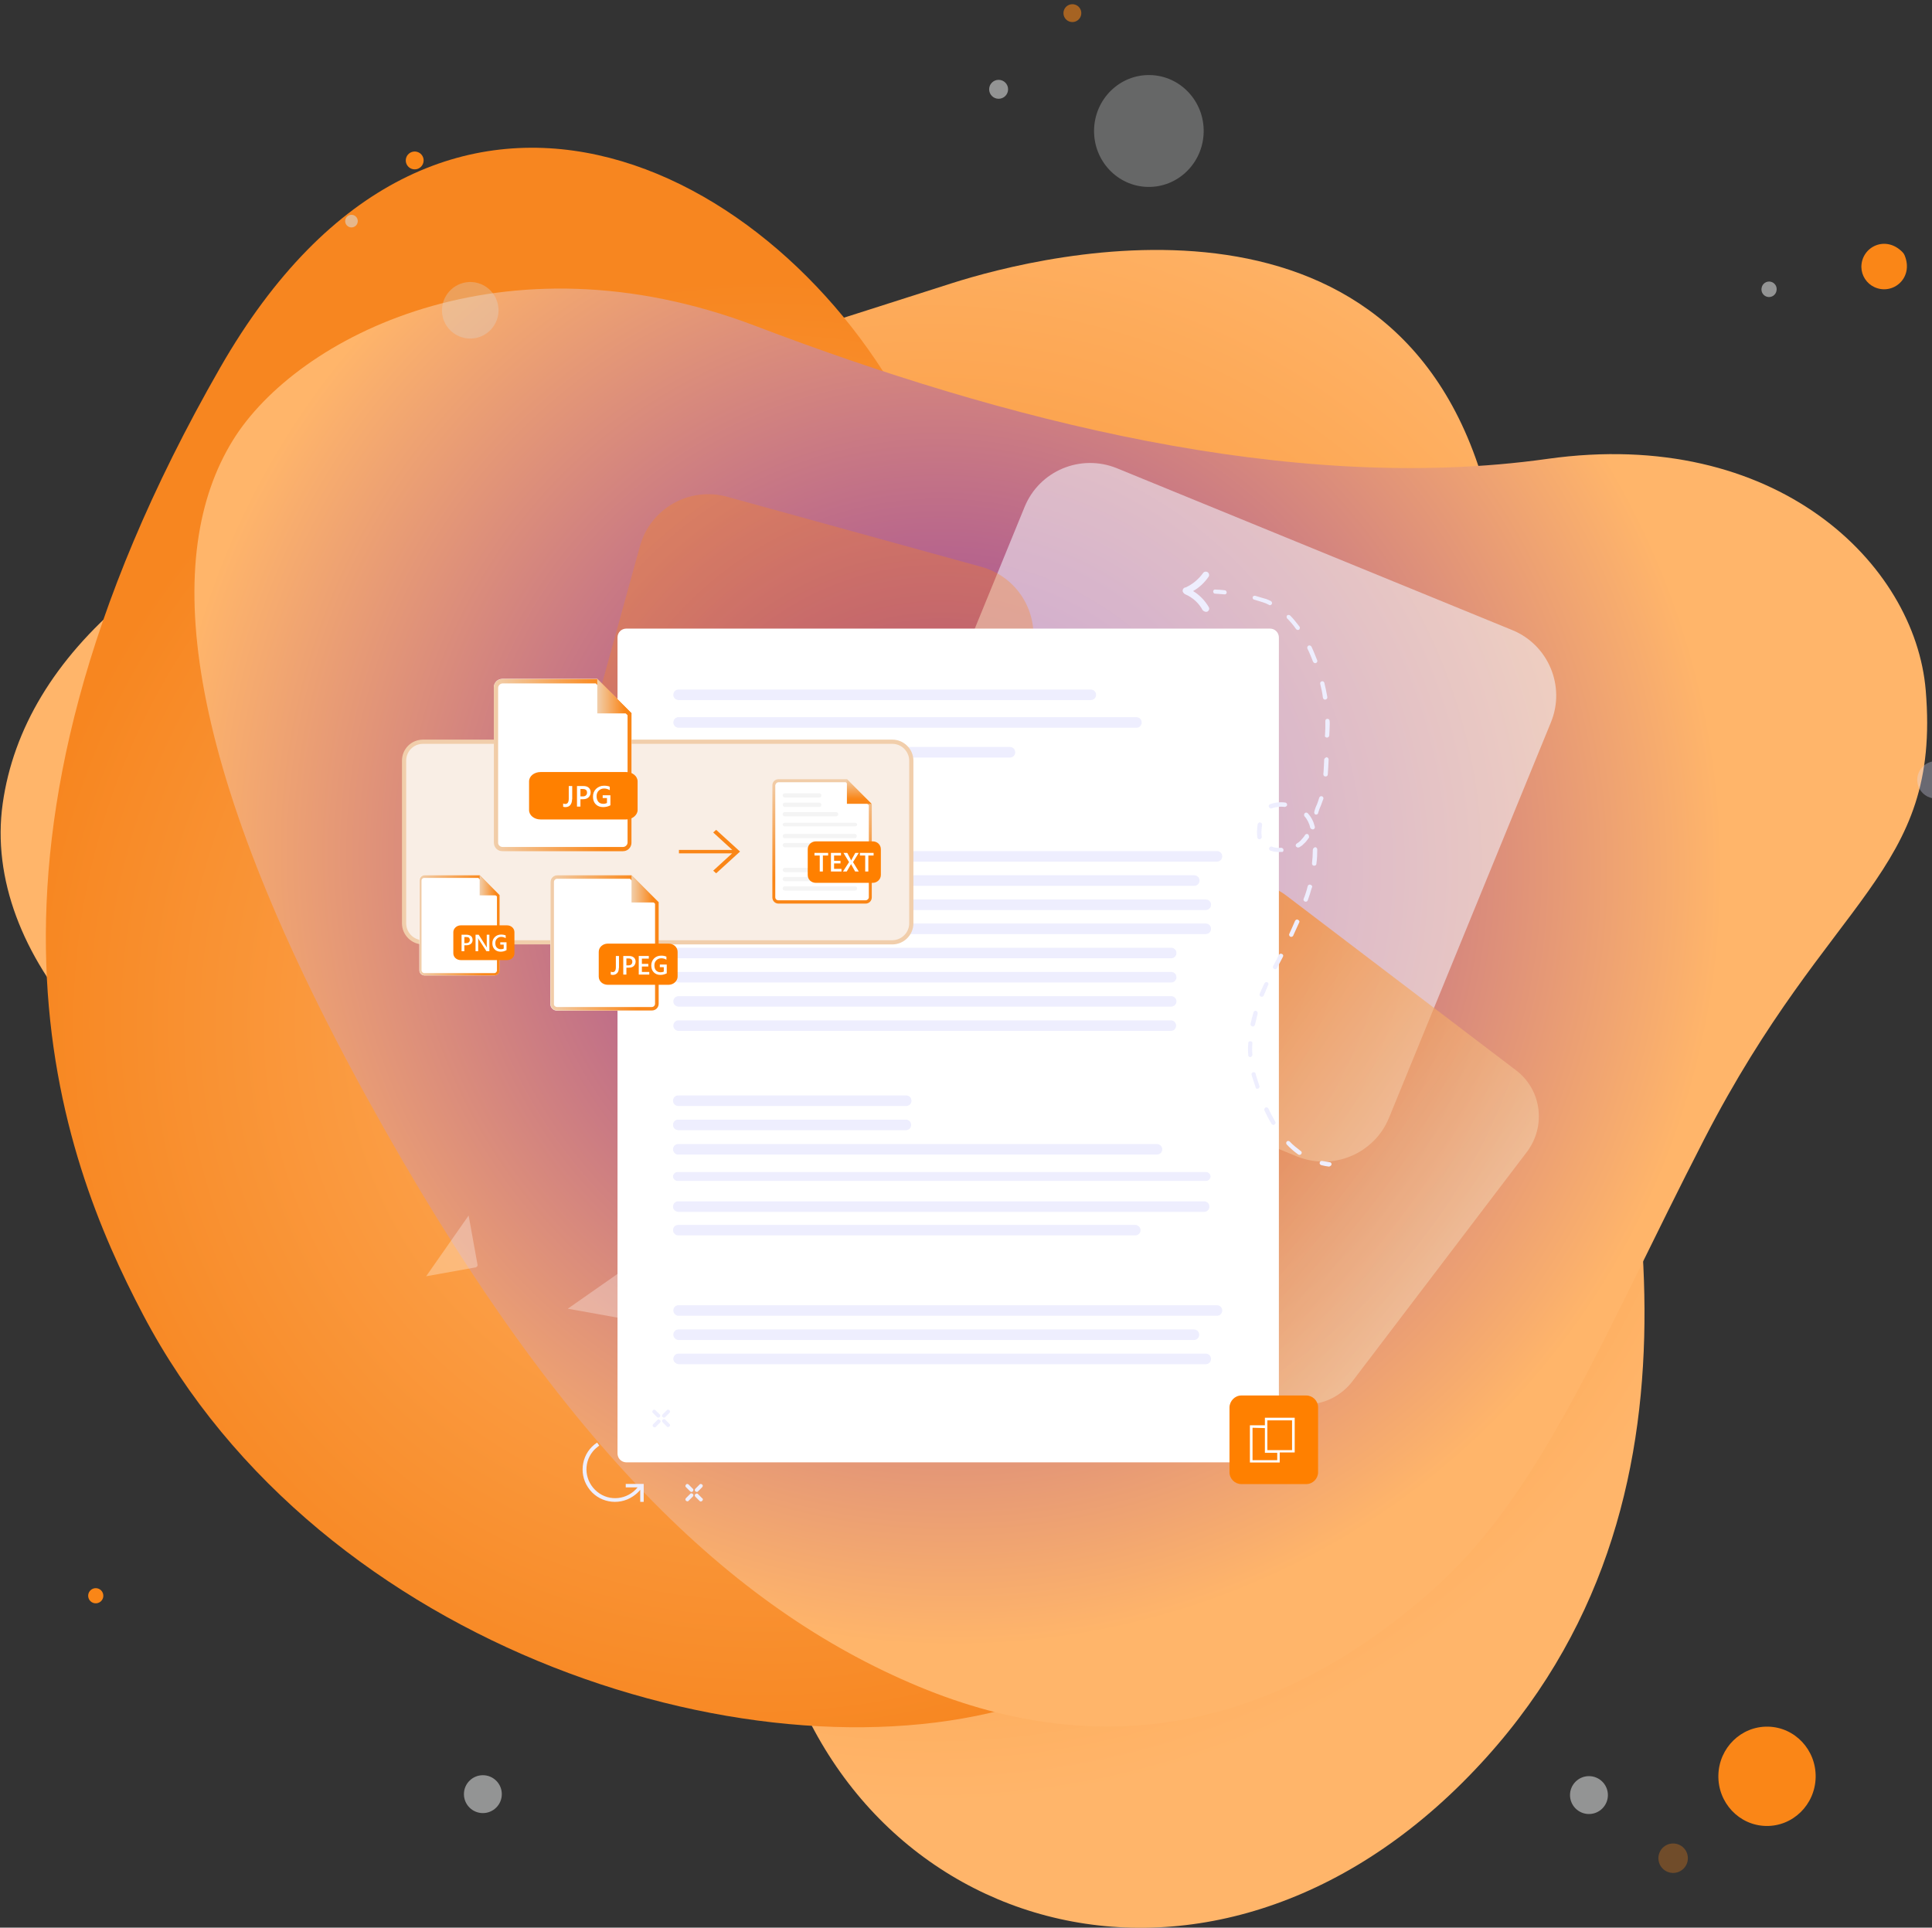 <svg width="459" height="458" viewBox="0 0 459 458" fill="none" xmlns="http://www.w3.org/2000/svg">
<rect x="0" y="0" width="459" height="458" fill="#333333" stroke="none"/>
<g clip-path="url(#clip0_796_618)">
<path style="mix-blend-mode:multiply" d="M377.638 221.352C377.638 221.352 373.024 205.074 354.265 121.645C335.506 38.215 248.031 60.311 226.093 67.305C204.154 74.299 163.003 87.598 101.493 106.534C39.983 125.471 5.663 155.282 0.638 190.949C-4.386 226.615 29.991 264.609 77.301 277.843C129.106 292.337 171.916 314.842 182.265 377.769C195.322 457.197 283.369 487.269 347.349 423.629C411.329 359.989 388.67 272.336 377.638 221.352Z" fill="url(#paint0_radial_796_618)"/>
<path style="mix-blend-mode:multiply" d="M367.788 283.582C380.617 229.255 350.813 183.136 305.769 174.809C277.1 169.509 244.923 155.232 216.13 99.222C185.228 39.096 104.12 -3.045 52.295 87.372C-13.713 202.517 14.266 274.818 33.981 312.345C76.14 392.608 181.585 424.735 244.248 404.488C305.777 384.612 354.572 339.559 367.788 283.582Z" fill="url(#paint1_radial_796_618)"/>
<path style="mix-blend-mode:multiply" d="M457.513 164.038C455.011 133.946 421.973 101.389 367.623 109.025C306.484 117.621 237.623 99.6 179.53 77.457C119.725 54.665 70.479 80.042 55.306 104.64C38.675 131.61 42.289 179.319 87.31 261.065C132.332 342.811 173.843 382.212 218.211 400.689C262.579 419.166 303.68 410.394 340.582 377.565C366.386 354.611 380.764 317.535 404.839 270.75C434.904 212.324 461.134 207.563 457.513 164.038Z" fill="url(#paint2_radial_796_618)"/>
<g opacity="0.31">
<path d="M285.966 31.382C286.113 24.042 280.403 17.976 273.212 17.832C266.021 17.688 260.073 23.521 259.926 30.861C259.779 38.201 265.489 44.268 272.68 44.412C279.871 44.556 285.819 38.722 285.966 31.382Z" fill="#D9DADA"/>
</g>
<g opacity="0.31">
<path d="M105.016 74.218C105.114 75.536 105.598 76.796 106.408 77.84C107.218 78.884 108.318 79.666 109.571 80.088C110.823 80.51 112.172 80.554 113.449 80.213C114.726 79.873 115.874 79.163 116.75 78.173C117.626 77.183 118.19 75.957 118.373 74.649C118.555 73.34 118.348 72.006 117.777 70.814C117.205 69.623 116.295 68.626 115.16 67.949C114.025 67.272 112.716 66.945 111.396 67.008C110.501 67.056 109.625 67.282 108.819 67.671C108.012 68.061 107.291 68.607 106.697 69.278C106.104 69.949 105.649 70.731 105.361 71.579C105.072 72.427 104.955 73.324 105.016 74.218Z" fill="#D9DADA"/>
</g>
<g opacity="0.31">
<path d="M455.501 185.61C455.565 186.483 455.886 187.318 456.422 188.01C456.958 188.702 457.687 189.221 458.516 189.501C459.346 189.781 460.24 189.81 461.086 189.585C461.932 189.359 462.692 188.889 463.272 188.233C463.853 187.578 464.226 186.765 464.347 185.898C464.468 185.031 464.33 184.147 463.951 183.358C463.572 182.569 462.968 181.909 462.216 181.461C461.464 181.013 460.596 180.797 459.721 180.84C459.131 180.874 458.552 181.025 458.02 181.284C457.487 181.543 457.012 181.904 456.619 182.347C456.227 182.791 455.926 183.307 455.735 183.867C455.543 184.427 455.463 185.019 455.501 185.61Z" fill="#E1E2FE"/>
</g>
<path d="M431.358 422.282C431.494 415.766 426.431 410.376 420.05 410.242C413.668 410.108 408.384 415.282 408.247 421.798C408.111 428.313 413.174 433.704 419.555 433.838C425.937 433.971 431.221 428.798 431.358 422.282Z" fill="#FA8617"/>
<g opacity="0.58">
<path d="M377.5 431C379.985 431 382 428.985 382 426.5C382 424.015 379.985 422 377.5 422C375.015 422 373 424.015 373 426.5C373 428.985 375.015 431 377.5 431Z" fill="#D9DADA"/>
</g>
<g opacity="0.58">
<path d="M237.25 23.469C238.493 23.469 239.5 22.461 239.5 21.219C239.5 19.976 238.493 18.969 237.25 18.969C236.007 18.969 235 19.976 235 21.219C235 22.461 236.007 23.469 237.25 23.469Z" fill="#D9DADA"/>
</g>
<g opacity="0.58">
<path d="M114.719 430.78C117.204 430.78 119.219 428.765 119.219 426.28C119.219 423.795 117.204 421.78 114.719 421.78C112.233 421.78 110.219 423.795 110.219 426.28C110.219 428.765 112.233 430.78 114.719 430.78Z" fill="#D9DADA"/>
</g>
<path opacity="0.31" d="M397.5 445C399.433 445 401 443.433 401 441.5C401 439.567 399.433 438 397.5 438C395.567 438 394 439.567 394 441.5C394 443.433 395.567 445 397.5 445Z" fill="#FA8617"/>
<g opacity="0.58">
<path d="M83.5 54.034C84.328 54.034 85 53.362 85 52.534C85 51.706 84.328 51.034 83.5 51.034C82.672 51.034 82 51.706 82 52.534C82 53.362 82.672 54.034 83.5 54.034Z" fill="#D9DADA"/>
</g>
<path d="M452.499 60.67C454.709 66.04 449.719 70.23 445.319 68.22C444.406 67.794 443.631 67.12 443.083 66.275C442.534 65.43 442.235 64.447 442.219 63.44C442.219 58.6 448.049 55.77 452.049 59.97C452.237 60.176 452.39 60.413 452.499 60.67Z" fill="#FA8617"/>
<path d="M100.64 38.024C100.661 38.488 100.529 38.946 100.265 39.327C100 39.709 99.618 39.993 99.176 40.137C98.734 40.28 98.258 40.274 97.82 40.12C97.382 39.966 97.006 39.673 96.751 39.285C96.496 38.897 96.375 38.435 96.407 37.972C96.44 37.509 96.623 37.069 96.93 36.72C97.237 36.372 97.649 36.133 98.105 36.042C98.56 35.95 99.033 36.011 99.45 36.214C99.795 36.378 100.088 36.633 100.298 36.953C100.508 37.272 100.626 37.642 100.64 38.024Z" fill="#FA8617"/>
<path opacity="0.58" d="M256.891 3.039C256.909 3.503 256.773 3.96 256.506 4.34C256.239 4.719 255.855 5.001 255.412 5.141C254.97 5.281 254.493 5.272 254.056 5.115C253.62 4.959 253.246 4.663 252.994 4.273C252.741 3.884 252.623 3.422 252.658 2.959C252.694 2.496 252.88 2.058 253.188 1.711C253.497 1.364 253.911 1.128 254.367 1.039C254.822 0.95 255.295 1.014 255.711 1.219C256.053 1.388 256.343 1.646 256.551 1.967C256.759 2.287 256.876 2.658 256.891 3.039Z" fill="#FA8617"/>
<g opacity="0.58">
<path d="M422.049 69.11C422.005 69.346 421.914 69.57 421.781 69.77C421.649 69.97 421.477 70.142 421.278 70.275C421.078 70.408 420.854 70.499 420.618 70.544C420.382 70.589 420.14 70.587 419.905 70.537C419.671 70.487 419.448 70.39 419.252 70.253C419.055 70.116 418.887 69.941 418.759 69.738C418.631 69.535 418.544 69.309 418.505 69.072C418.466 68.836 418.474 68.593 418.529 68.36C418.574 68.124 418.665 67.9 418.797 67.7C418.93 67.5 419.101 67.328 419.301 67.195C419.501 67.062 419.725 66.971 419.961 66.926C420.196 66.881 420.438 66.883 420.673 66.933C420.908 66.983 421.13 67.08 421.327 67.217C421.524 67.354 421.691 67.529 421.819 67.732C421.948 67.935 422.034 68.161 422.074 68.398C422.113 68.634 422.105 68.877 422.049 69.11Z" fill="#D9DADA"/>
</g>
<path d="M24.509 379.52C24.433 379.868 24.257 380.186 24.001 380.433C23.745 380.681 23.422 380.847 23.071 380.911C22.721 380.974 22.36 380.933 22.033 380.791C21.707 380.65 21.429 380.414 21.236 380.115C21.044 379.816 20.944 379.466 20.95 379.11C20.955 378.755 21.066 378.408 21.269 378.116C21.471 377.823 21.756 377.597 22.087 377.466C22.418 377.335 22.781 377.305 23.129 377.38C23.36 377.43 23.579 377.525 23.773 377.659C23.968 377.794 24.134 377.965 24.262 378.164C24.39 378.363 24.478 378.585 24.52 378.818C24.562 379.05 24.558 379.289 24.509 379.52Z" fill="#FA8617"/>
<path opacity="0.55" d="M368.468 171.615L330.008 265.555C326.487 274.163 316.705 278.232 308.098 274.75L214.157 236.289C205.55 232.768 201.481 222.987 204.963 214.379L243.423 120.439C246.945 111.831 256.726 107.762 265.334 111.244L359.274 149.704C367.842 153.187 371.99 163.046 368.468 171.615Z" fill="#F2F6FF"/>
<path opacity="0.3" d="M244.913 155.339L228.246 215.788C225.781 224.747 216.547 229.99 207.587 227.564L147.138 210.897C138.179 208.432 132.936 199.198 135.362 190.239L152.029 129.79C154.494 120.83 163.728 115.587 172.687 118.013L233.136 134.68C242.135 137.145 247.378 146.379 244.913 155.339Z" fill="#FA8617"/>
<path opacity="0.6" d="M362.721 273.732L321.326 328.156C316.631 334.338 307.867 335.512 301.803 330.817L247.379 289.422C241.197 284.727 240.023 275.963 244.718 269.898L286.113 215.474C290.808 209.293 299.572 208.119 305.637 212.814L360.061 254.209C366.242 258.786 367.416 267.551 362.721 273.732Z" fill="url(#paint3_linear_796_618)"/>
<path d="M303.835 151.465C303.835 150.33 302.935 149.352 301.722 149.352H148.82C147.646 149.352 146.707 150.252 146.707 151.465V345.332C146.707 346.467 147.607 347.445 148.82 347.445H301.722C302.857 347.445 303.835 346.545 303.835 345.332V151.465Z" fill="white"/>
<path d="M294.915 331.56H310.33C311.856 331.56 313.147 332.812 313.147 334.377V349.793C313.147 351.318 311.895 352.61 310.33 352.61H294.915C293.389 352.61 292.098 351.358 292.098 349.793V334.377C292.137 332.851 293.389 331.56 294.915 331.56Z" fill="#FF8000"/>
<path fill-rule="evenodd" clip-rule="evenodd" d="M300.51 336.842H307.591V345.097H304.031V347.484H296.949V338.642H300.51V336.842ZM297.575 339.228V346.936H303.444V345.176H300.51V339.307L297.575 339.228ZM301.096 338.642V337.468H306.965V344.55H301.096V338.642Z" fill="white"/>
<path d="M159.969 165.081C159.969 164.377 160.517 163.829 161.221 163.829H259.152C259.856 163.829 260.404 164.377 260.404 165.081C260.404 165.785 259.856 166.333 259.152 166.333H161.221C160.517 166.333 159.969 165.785 159.969 165.081ZM159.891 273.067C159.891 272.363 160.438 271.815 161.143 271.815H274.802C275.507 271.815 276.133 272.363 276.133 273.067C276.133 273.772 275.585 274.319 274.802 274.319H161.143C160.517 274.358 159.891 273.772 159.891 273.067ZM159.969 171.654C159.969 170.95 160.517 170.402 161.143 170.402H269.99C270.694 170.402 271.242 170.95 271.242 171.654C271.242 172.358 270.694 172.906 269.99 172.906H161.143C160.517 172.867 159.969 172.319 159.969 171.654ZM159.891 279.523C159.891 278.975 160.399 278.467 160.947 278.467H286.54C287.088 278.467 287.596 278.975 287.596 279.523C287.596 280.071 287.088 280.579 286.54 280.579H160.947C160.399 280.579 159.891 280.071 159.891 279.523ZM159.969 178.736C159.969 178.031 160.517 177.484 161.221 177.484H239.941C240.646 177.484 241.193 178.031 241.193 178.736C241.193 179.44 240.646 179.988 239.941 179.988H161.221C160.517 179.988 159.969 179.44 159.969 178.736ZM159.891 286.683C159.891 285.979 160.438 285.431 161.064 285.431H286.07C286.775 285.431 287.322 285.979 287.322 286.683C287.322 287.387 286.775 287.935 286.07 287.935H161.064C160.438 287.857 159.891 287.387 159.891 286.683ZM159.969 203.463C159.969 202.759 160.517 202.211 161.143 202.211H289.122C289.827 202.211 290.374 202.759 290.374 203.463C290.374 204.167 289.827 204.715 289.122 204.715H161.143C160.517 204.715 159.969 204.167 159.969 203.463ZM159.969 311.371C159.969 310.667 160.517 310.119 161.143 310.119H289.122C289.827 310.119 290.374 310.667 290.374 311.371C290.374 312.075 289.827 312.623 289.122 312.623H161.143C160.517 312.584 159.969 311.997 159.969 311.371ZM159.969 209.214C159.969 208.51 160.517 207.962 161.221 207.962H283.723C284.427 207.962 284.975 208.51 284.975 209.214C284.975 209.919 284.427 210.466 283.723 210.466H161.221C160.517 210.466 159.969 209.919 159.969 209.214ZM159.969 317.123C159.969 316.418 160.517 315.871 161.143 315.871H283.645C284.349 315.871 284.897 316.418 284.897 317.123C284.897 317.827 284.349 318.375 283.645 318.375H161.143C160.517 318.336 159.969 317.749 159.969 317.123ZM159.969 214.966C159.969 214.262 160.517 213.714 161.221 213.714H286.462C287.166 213.714 287.714 214.262 287.714 214.966C287.714 215.67 287.166 216.218 286.462 216.218H161.221C160.517 216.218 159.969 215.67 159.969 214.966ZM159.969 322.874C159.969 322.17 160.517 321.622 161.143 321.622H286.462C287.166 321.622 287.714 322.17 287.714 322.874C287.714 323.578 287.166 324.126 286.462 324.126H161.221C160.517 324.048 159.969 323.5 159.969 322.874ZM159.969 220.678C159.969 219.974 160.517 219.426 161.143 219.426H286.462C287.166 219.426 287.714 219.974 287.714 220.678C287.714 221.382 287.166 221.93 286.462 221.93H161.221C160.517 221.891 159.969 221.382 159.969 220.678ZM159.969 226.43C159.969 225.725 160.517 225.178 161.221 225.178H278.245C278.95 225.178 279.497 225.725 279.497 226.43C279.497 227.134 278.95 227.682 278.245 227.682H161.221C160.517 227.643 159.969 227.134 159.969 226.43ZM159.969 232.181C159.969 231.477 160.517 230.929 161.221 230.929H278.245C278.95 230.929 279.497 231.477 279.497 232.181C279.497 232.885 278.95 233.433 278.245 233.433H161.221C160.517 233.355 159.969 232.885 159.969 232.181ZM159.969 237.933C159.969 237.228 160.517 236.681 161.221 236.681H278.245C278.95 236.681 279.497 237.228 279.497 237.933C279.497 238.637 278.95 239.106 278.245 239.185H161.221C160.517 239.106 159.969 238.637 159.969 237.933ZM159.969 243.684C159.969 242.98 160.517 242.432 161.143 242.432H278.167C278.871 242.432 279.419 242.98 279.419 243.684C279.419 244.388 278.871 244.936 278.167 244.936H161.143C160.517 244.858 159.969 244.388 159.969 243.684ZM159.891 261.525C159.891 260.821 160.438 260.273 161.143 260.273H215.292C215.997 260.273 216.544 260.821 216.544 261.525C216.544 262.23 215.997 262.777 215.292 262.777H161.143C160.438 262.777 159.891 262.23 159.891 261.525ZM159.891 292.278C159.891 291.574 160.438 291.026 161.143 291.026H269.638C270.342 291.026 270.968 291.574 270.968 292.278C270.968 292.982 270.42 293.53 269.638 293.53H161.143C160.517 293.53 159.891 292.982 159.891 292.278ZM159.891 267.277C159.891 266.572 160.438 266.025 161.064 266.025H215.214C215.918 266.025 216.466 266.572 216.466 267.277C216.466 267.981 215.918 268.529 215.214 268.529H161.064C160.438 268.451 159.891 267.981 159.891 267.277Z" fill="#EEEEFE"/>
<path d="M100.499 176.232H212.007C214.472 176.232 216.507 178.266 216.507 180.731V219.387C216.507 221.852 214.472 223.887 212.007 223.887H100.499C98.034 223.887 96 221.852 96 219.387V180.731C96 178.266 97.956 176.232 100.499 176.232Z" fill="#F9EEE5" stroke="#F1CEAB"/>
<path d="M183.484 186.6C183.484 185.778 184.111 185.113 184.971 185.113H201.208L207.077 190.982V213.127C207.077 213.949 206.451 214.614 205.59 214.614H184.932C184.11 214.614 183.445 213.988 183.445 213.127V186.6H183.484Z" fill="white"/>
<path fill-rule="evenodd" clip-rule="evenodd" d="M184.971 213.909H205.629C206.06 213.909 206.412 213.557 206.412 213.205V191.334L200.934 185.856H184.971C184.541 185.856 184.267 186.209 184.189 186.561V213.166C184.189 213.636 184.541 213.909 184.971 213.909ZM201.208 185.113H184.971C184.15 185.113 183.484 185.739 183.484 186.6V213.205C183.484 214.027 184.11 214.692 184.971 214.692H205.629C206.451 214.692 207.116 214.066 207.116 213.205V191.06L201.208 185.113Z" fill="url(#paint4_linear_796_618)"/>
<path d="M201.207 185.113L207.076 190.982H201.207V185.113Z" fill="url(#paint5_linear_796_618)"/>
<path d="M117.324 163.32C117.324 162.186 118.224 161.286 119.359 161.286H141.895L150.072 169.463V200.216C150.072 201.35 149.172 202.25 148.038 202.25H119.398C118.263 202.25 117.363 201.35 117.363 200.216V163.32H117.324Z" fill="white"/>
<path fill-rule="evenodd" clip-rule="evenodd" d="M119.398 201.233H148.038C148.586 201.233 149.094 200.724 149.094 200.176V169.932L141.543 162.381H119.398C118.85 162.381 118.342 162.89 118.342 163.437V200.294C118.342 200.724 118.772 201.233 119.398 201.233ZM141.895 161.325H119.359C118.224 161.325 117.324 162.225 117.324 163.359V200.215C117.324 201.35 118.224 202.25 119.359 202.25H147.999C149.133 202.25 150.033 201.35 150.033 200.215V169.463L141.895 161.325Z" fill="url(#paint6_linear_796_618)"/>
<path d="M141.895 161.325L150.072 169.502H141.895V161.325Z" fill="url(#paint7_linear_796_618)"/>
<path d="M128.434 183.431H148.74C150.266 183.431 151.479 184.409 151.479 185.661V192.469C151.479 193.642 150.227 194.699 148.74 194.699H128.434C126.908 194.699 125.695 193.721 125.695 192.469V185.661C125.695 184.409 126.908 183.431 128.434 183.431Z" fill="#FF8000"/>
<path d="M130.742 209.566C130.742 208.666 131.446 207.962 132.346 207.962H149.992L156.448 214.418V238.519C156.448 239.419 155.743 240.123 154.844 240.123H132.346C131.446 240.123 130.742 239.419 130.742 238.519V209.566Z" fill="white"/>
<path fill-rule="evenodd" clip-rule="evenodd" d="M132.346 239.263H154.843C155.274 239.263 155.626 238.91 155.626 238.48V214.731L149.679 208.784H132.385C131.955 208.784 131.603 209.136 131.603 209.566V238.48C131.525 238.91 131.955 239.263 132.346 239.263ZM150.031 207.962H132.385C131.485 207.962 130.781 208.666 130.781 209.566V238.48C130.781 239.38 131.485 240.084 132.385 240.084H154.883C155.782 240.084 156.487 239.38 156.487 238.48V214.379L150.031 207.962Z" fill="url(#paint8_linear_796_618)"/>
<path d="M150.031 207.962L156.487 214.418H150.031V207.962Z" fill="url(#paint9_linear_796_618)"/>
<path d="M144.398 224.199H158.835C160.009 224.199 160.987 225.021 160.987 226.156V232.025C160.987 233.081 160.009 233.981 158.835 233.981H144.398C143.224 233.981 142.246 233.159 142.246 232.025V226.156C142.246 225.06 143.224 224.199 144.398 224.199Z" fill="#FF8000"/>
<path d="M99.598 209.136C99.598 208.51 100.145 207.962 100.771 207.962H113.878L118.652 212.736V230.577C118.652 231.203 118.104 231.75 117.478 231.75H100.811C100.185 231.75 99.637 231.203 99.637 230.577V209.136H99.598Z" fill="white"/>
<path fill-rule="evenodd" clip-rule="evenodd" d="M100.771 231.203H117.439C117.791 231.203 117.987 230.929 118.065 230.655V213.009L113.644 208.588H100.771C100.419 208.588 100.145 208.862 100.145 209.214V230.655C100.224 230.929 100.497 231.203 100.771 231.203ZM113.957 207.962H100.85C100.224 207.962 99.676 208.51 99.676 209.136V230.577C99.676 231.203 100.224 231.75 100.85 231.75H117.517C118.143 231.75 118.691 231.203 118.691 230.577V212.736L113.957 207.962Z" fill="url(#paint10_linear_796_618)"/>
<path d="M113.957 207.962L118.73 212.736H113.957V207.962Z" fill="url(#paint11_linear_796_618)"/>
<path d="M109.46 219.856H120.454C121.432 219.856 122.215 220.561 122.215 221.461V226.508C122.215 227.408 121.432 228.112 120.454 228.112H109.46C108.482 228.112 107.699 227.408 107.699 226.508V221.461C107.699 220.639 108.482 219.856 109.46 219.856Z" fill="#FF8000"/>
<path d="M173.977 202.72L169.439 206.867L170.143 207.493L175.816 202.328L170.143 197.164L169.439 197.79L173.977 201.937H161.301V202.759H173.977V202.72Z" fill="#FA8617"/>
<path opacity="0.3" fill-rule="evenodd" clip-rule="evenodd" d="M111.337 288.796L101.242 303.233L113.019 301.12C113.293 301.042 113.528 300.768 113.449 300.494L111.337 288.796ZM149.327 300.846L134.89 310.941L146.667 313.053C146.941 313.132 147.215 312.897 147.293 312.623L149.327 300.846Z" fill="white"/>
<path d="M185.949 193.447C185.949 193.173 186.145 192.938 186.458 192.938H198.626C198.9 192.938 199.135 193.134 199.135 193.447C199.135 193.76 198.939 193.955 198.626 193.955H186.458C186.145 193.955 185.949 193.721 185.949 193.447ZM185.949 195.912C185.949 195.716 186.145 195.481 186.38 195.481H203.204C203.399 195.481 203.634 195.677 203.634 195.912C203.634 196.107 203.438 196.342 203.204 196.342H186.38C186.145 196.342 185.949 196.107 185.949 195.912ZM185.949 198.65C185.949 198.377 186.145 198.142 186.458 198.142H203.047C203.321 198.142 203.556 198.337 203.556 198.65C203.556 198.924 203.36 199.159 203.047 199.159H186.458C186.145 199.12 185.949 198.924 185.949 198.65ZM185.949 206.71C185.949 206.436 186.145 206.202 186.458 206.202H204.182C204.456 206.202 204.69 206.397 204.69 206.71C204.69 206.984 204.495 207.219 204.182 207.219H186.458C186.145 207.101 185.949 206.906 185.949 206.71ZM185.949 208.862C185.949 208.588 186.145 208.354 186.458 208.354H202.069C202.343 208.354 202.578 208.549 202.578 208.862C202.578 209.136 202.382 209.371 202.069 209.371H186.458C186.145 209.371 185.949 209.136 185.949 208.862ZM185.949 211.092C185.949 210.818 186.145 210.584 186.458 210.584H203.125C203.399 210.584 203.634 210.779 203.634 211.092C203.634 211.366 203.438 211.601 203.125 211.601H186.458C186.145 211.601 185.949 211.405 185.949 211.092ZM185.949 188.986C185.949 188.713 186.145 188.478 186.458 188.478H194.635C194.909 188.478 195.144 188.673 195.144 188.986C195.144 189.26 194.948 189.495 194.635 189.495H186.458C186.145 189.456 185.949 189.26 185.949 188.986ZM185.949 200.802C185.949 200.528 186.145 200.294 186.458 200.294H196.67C196.943 200.294 197.178 200.489 197.178 200.802C197.178 201.076 196.983 201.311 196.67 201.311H186.458C186.145 201.311 185.949 201.076 185.949 200.802ZM185.949 191.217C185.949 190.943 186.145 190.708 186.458 190.708H194.635C194.909 190.708 195.144 190.904 195.144 191.217C195.144 191.53 194.948 191.725 194.635 191.725H186.458C186.145 191.686 185.949 191.49 185.949 191.217Z" fill="#F4F4F4"/>
<path d="M193.855 199.903H207.314C208.448 199.903 209.27 200.724 209.27 201.781V207.884C209.27 208.941 208.37 209.762 207.314 209.762H193.855C192.72 209.762 191.898 208.941 191.898 207.884V201.781C191.898 200.724 192.759 199.903 193.855 199.903Z" fill="#FF8000"/>
<path fill-rule="evenodd" clip-rule="evenodd" d="M316.355 276.667C316.355 276.393 316.199 276.119 315.847 276.119C315.299 276.041 314.712 275.923 314.164 275.845C313.891 275.767 313.617 275.923 313.538 276.197C313.46 276.471 313.617 276.745 313.891 276.823C314.438 276.98 315.064 277.097 315.729 277.175C316.003 277.136 316.277 276.941 316.355 276.667ZM314.595 180.496C314.517 181.67 314.517 182.805 314.399 183.939C314.399 184.213 314.556 184.487 314.908 184.487C315.182 184.487 315.456 184.331 315.456 183.978C315.534 182.805 315.612 181.67 315.651 180.457C315.651 180.183 315.456 179.949 315.143 179.909C314.908 179.988 314.595 180.222 314.595 180.496ZM315.26 175.253C315.534 175.253 315.769 175.058 315.808 174.745C315.808 174.197 315.886 173.571 315.886 172.984C315.886 172.436 315.964 171.85 315.886 171.302C315.886 171.028 315.69 170.793 315.377 170.793C315.064 170.793 314.869 170.989 314.869 171.302C314.869 171.85 314.869 172.436 314.869 172.984C314.869 173.532 314.79 174.119 314.79 174.745C314.673 174.98 314.947 175.253 315.26 175.253ZM314.047 189.182C313.773 189.104 313.499 189.26 313.421 189.534C313.264 190.082 313.069 190.591 312.873 191.138C312.599 191.686 312.365 192.312 312.247 192.899C312.169 193.173 312.326 193.447 312.521 193.525C312.795 193.603 313.069 193.447 313.147 193.251C313.147 193.251 313.147 193.251 313.147 193.173C313.343 192.625 313.499 192.038 313.773 191.491C313.969 190.943 314.204 190.356 314.399 189.808C314.477 189.534 314.321 189.26 314.047 189.182ZM314.908 166.215C315.182 166.137 315.416 165.942 315.338 165.589C315.143 164.455 314.908 163.359 314.634 162.225C314.556 161.951 314.282 161.794 314.008 161.873C313.734 161.951 313.578 162.225 313.656 162.499C313.93 163.555 314.164 164.65 314.282 165.707C314.321 166.059 314.595 166.294 314.908 166.215ZM309.156 274.163C309.313 273.967 309.313 273.615 309 273.459C308.1 272.754 307.161 272.05 306.418 271.228C306.222 271.033 305.87 271.033 305.713 271.228C305.518 271.424 305.518 271.737 305.713 271.933C306.535 272.833 307.474 273.615 308.452 274.319C308.648 274.437 309 274.437 309.156 274.163ZM311.895 201.937C311.895 202.993 311.817 204.089 311.7 205.145C311.7 205.419 311.856 205.693 312.208 205.693C312.482 205.693 312.756 205.537 312.756 205.184C312.912 204.05 312.952 202.954 312.952 201.82C312.952 201.546 312.756 201.311 312.443 201.272C312.091 201.428 311.895 201.663 311.895 201.937ZM311.308 210.193C311.034 210.114 310.76 210.271 310.682 210.545C310.526 211.092 310.408 211.679 310.252 212.071C310.095 212.579 309.9 213.127 309.704 213.596C309.626 213.87 309.782 214.144 310.056 214.222C310.33 214.301 310.604 214.144 310.682 213.949L311.23 212.344C311.387 211.836 311.504 211.288 311.739 210.74C311.817 210.545 311.621 210.271 311.308 210.193ZM312.013 197.046C312.286 196.968 312.443 196.694 312.365 196.42C312.091 195.247 311.543 194.112 310.682 193.212C310.487 193.016 310.135 193.016 309.978 193.212C309.782 193.408 309.782 193.721 309.9 193.916C310.604 194.699 311.074 195.677 311.308 196.733C311.465 196.968 311.739 197.085 312.013 197.046ZM310.761 198.22C310.565 198.064 310.213 198.142 310.056 198.377C309.782 198.885 309.352 199.277 309 199.707C308.726 199.981 308.452 200.216 308.1 200.411C307.826 200.568 307.748 200.92 307.904 201.115C308.061 201.311 308.413 201.468 308.609 201.311C308.609 201.311 308.609 201.311 308.687 201.311C309.039 201.115 309.469 200.802 309.743 200.489C310.252 200.059 310.643 199.511 310.995 199.003C311.034 198.69 310.956 198.377 310.761 198.22ZM312.638 157.53C312.912 157.451 313.069 157.099 312.912 156.825C312.482 155.769 312.091 154.713 311.582 153.656C311.426 153.382 311.152 153.304 310.878 153.382C310.604 153.539 310.526 153.813 310.604 154.087C311.113 155.065 311.504 156.121 311.934 157.177C312.091 157.53 312.443 157.647 312.638 157.53ZM308.374 218.526C308.1 218.37 307.826 218.526 307.67 218.8C307.239 219.857 306.77 220.835 306.339 221.813C306.183 222.008 306.261 222.361 306.496 222.517C306.731 222.674 307.044 222.595 307.2 222.361C307.2 222.361 307.278 222.282 307.278 222.204C307.787 221.148 308.178 220.17 308.687 219.113C308.804 218.957 308.648 218.683 308.374 218.526ZM302.779 267.198C303.053 267.042 303.131 266.69 302.975 266.494C302.427 265.516 301.84 264.46 301.37 263.403C301.214 263.129 300.94 263.051 300.666 263.129C300.392 263.286 300.314 263.56 300.392 263.834C300.901 264.89 301.449 265.986 302.075 267.003C302.231 267.277 302.583 267.355 302.779 267.198ZM304.579 226.664C304.305 226.508 304.031 226.586 303.874 226.86C303.601 227.369 303.366 227.838 303.092 228.347C302.896 228.777 302.661 229.168 302.466 229.521C302.309 229.794 302.466 230.068 302.74 230.225C302.935 230.381 303.248 230.225 303.366 230.029C303.561 229.599 303.796 229.247 303.992 228.855L304.774 227.369C304.931 227.095 304.892 226.782 304.579 226.664ZM308.609 149.626C308.804 149.47 308.882 149.118 308.765 148.922C308.061 148.022 307.357 147.083 306.535 146.261C306.339 146.066 306.026 146.066 305.831 146.183C305.635 146.301 305.635 146.692 305.752 146.887C306.535 147.67 307.239 148.492 307.865 149.392C308.022 149.665 308.374 149.744 308.609 149.626ZM305.792 191.217C305.792 190.943 305.596 190.669 305.283 190.669C304.657 190.591 304.109 190.591 303.444 190.669C302.818 190.747 302.27 190.865 301.683 191.099C301.409 191.256 301.331 191.53 301.488 191.804C301.644 191.999 301.918 192.156 302.114 192.077C302.544 191.882 303.014 191.804 303.522 191.725C304.07 191.647 304.657 191.647 305.205 191.725C305.518 191.686 305.792 191.491 305.792 191.217ZM304.931 201.937C304.931 201.663 304.657 201.428 304.383 201.428C303.601 201.507 302.857 201.428 302.153 201.155C301.879 201.076 301.605 201.233 301.527 201.507C301.449 201.781 301.605 202.054 301.879 202.133C302.701 202.407 303.64 202.485 304.54 202.407C304.735 202.485 304.931 202.289 304.931 201.937ZM301.096 233.394C300.823 233.237 300.549 233.394 300.392 233.668C299.962 234.49 299.61 235.35 299.258 236.172C299.179 236.446 299.336 236.72 299.61 236.798C299.884 236.876 300.118 236.798 300.236 236.524C300.588 235.702 300.94 234.842 301.292 234.02C301.449 233.785 301.37 233.511 301.096 233.394ZM298.866 258.669C299.14 258.591 299.297 258.239 299.219 258.043C299.023 257.495 298.866 256.908 298.671 256.361C298.514 255.93 298.397 255.539 298.319 255.109C298.24 254.835 297.966 254.678 297.693 254.757C297.419 254.835 297.262 255.109 297.34 255.383C297.497 255.813 297.614 256.282 297.771 256.713C297.966 257.261 298.123 257.847 298.319 258.395C298.279 258.591 298.592 258.747 298.866 258.669ZM298.436 240.163C298.162 240.084 297.888 240.241 297.81 240.515C297.536 241.415 297.301 242.354 297.106 243.254C297.027 243.528 297.262 243.801 297.536 243.88C297.81 243.958 298.084 243.723 298.162 243.449C298.358 242.549 298.592 241.689 298.788 240.867C298.866 240.593 298.71 240.319 298.436 240.163ZM297.027 251.157C297.301 251.157 297.536 250.883 297.536 250.609C297.458 249.709 297.458 248.77 297.536 247.949C297.614 247.675 297.38 247.401 297.106 247.401C296.832 247.323 296.558 247.557 296.558 247.831V247.91C296.48 248.809 296.48 249.788 296.558 250.727C296.558 250.961 296.754 251.157 297.027 251.157ZM299.336 199.394C299.61 199.316 299.844 199.042 299.766 198.768C299.688 198.416 299.688 198.064 299.688 197.633C299.688 197.085 299.766 196.577 299.844 196.029C299.923 195.755 299.688 195.481 299.414 195.403C299.14 195.325 298.866 195.56 298.788 195.833C298.788 195.833 298.788 195.834 298.788 195.912C298.71 196.46 298.632 197.046 298.632 197.594C298.632 198.103 298.632 198.494 298.71 199.003C298.788 199.277 299.062 199.472 299.336 199.394ZM302.153 143.523C302.309 143.249 302.153 142.975 301.957 142.818C301.449 142.545 300.901 142.31 300.353 142.192C299.649 141.997 298.945 141.762 298.24 141.566C297.966 141.488 297.693 141.645 297.614 141.84C297.536 142.114 297.693 142.388 297.888 142.466H297.966C298.671 142.662 299.297 142.897 300.001 143.092C300.51 143.249 300.979 143.444 301.488 143.718C301.644 143.875 301.996 143.797 302.153 143.523ZM291.432 140.784C291.432 140.51 291.237 140.236 290.924 140.236C290.22 140.158 289.437 140.08 288.772 140.08C288.498 140.001 288.224 140.236 288.224 140.51C288.224 140.784 288.381 141.058 288.655 141.058H288.733C289.437 141.136 290.22 141.136 290.846 141.214C291.159 141.293 291.432 141.058 291.432 140.784ZM286.894 145.283C287.246 145.088 287.403 144.579 287.168 144.227C286.268 142.701 285.016 141.371 283.451 140.432C284.938 139.61 286.19 138.397 287.168 136.989C287.363 136.637 287.246 136.167 286.894 135.932C286.542 135.737 286.111 135.776 285.838 136.128C284.781 137.615 283.373 138.788 281.69 139.571H281.612C281.182 139.649 280.908 140.08 280.986 140.471C280.986 140.627 281.064 140.667 281.142 140.823C281.221 140.901 281.299 140.98 281.338 141.019C281.416 141.097 281.495 141.175 281.534 141.175C283.373 141.958 284.82 143.288 285.72 144.97C286.033 145.322 286.542 145.479 286.894 145.283Z" fill="#EEEEFE"/>
<path fill-rule="evenodd" clip-rule="evenodd" d="M152.107 353.979V356.835H152.928V353.392V352.57H148.663V353.392H151.481C149.094 356.326 144.829 356.835 141.895 354.448C138.96 352.062 138.452 347.797 140.838 344.863C141.269 344.315 141.816 343.884 142.364 343.454L141.856 342.75C138.295 345.058 137.356 349.91 139.704 353.392C142.012 356.952 146.864 357.891 150.346 355.544C151.011 355.114 151.637 354.566 152.107 353.979ZM163.962 354.331C164.157 354.527 164.47 354.527 164.588 354.331C164.783 354.135 164.783 353.822 164.588 353.705L163.609 352.727C163.414 352.531 163.101 352.531 162.983 352.727C162.788 352.923 162.788 353.236 162.983 353.353L163.962 354.331ZM166.818 353.353C167.013 353.157 167.013 352.844 166.818 352.727C166.622 352.531 166.309 352.531 166.192 352.727L165.214 353.705C165.018 353.901 165.018 354.214 165.214 354.331C165.409 354.527 165.722 354.527 165.84 354.331L166.818 353.353ZM164.588 355.583C164.783 355.387 164.783 355.074 164.588 354.957C164.392 354.761 164.079 354.761 163.962 354.957L162.983 355.935C162.788 356.131 162.788 356.444 162.983 356.561C163.179 356.757 163.492 356.757 163.609 356.561L164.588 355.583ZM166.818 356.6C166.622 356.796 166.309 356.796 166.192 356.6L165.214 355.622C165.018 355.427 165.018 355.114 165.214 354.996C165.409 354.801 165.722 354.801 165.84 354.996L166.818 355.974C167.052 356.092 167.052 356.366 166.818 356.6ZM156.097 336.685C156.293 336.881 156.606 336.881 156.723 336.685C156.919 336.49 156.919 336.177 156.723 336.059L155.745 335.081C155.55 334.886 155.237 334.886 155.119 335.081C154.924 335.277 154.924 335.59 155.119 335.707L156.097 336.685ZM159.032 335.707C159.227 335.512 159.227 335.199 159.032 335.081C158.836 334.886 158.523 334.886 158.406 335.081L157.428 336.059C157.232 336.255 157.232 336.568 157.428 336.685C157.623 336.881 157.936 336.881 158.054 336.685L159.032 335.707ZM156.802 338.016C156.997 337.82 156.997 337.507 156.802 337.39C156.606 337.194 156.293 337.194 156.176 337.39L155.197 338.368C155.002 338.563 155.002 338.876 155.197 338.994C155.393 339.189 155.706 339.189 155.823 338.994L156.802 338.016ZM159.032 338.916C158.836 339.111 158.523 339.111 158.406 338.916L157.428 337.937C157.232 337.742 157.232 337.429 157.428 337.311C157.623 337.116 157.936 337.116 158.054 337.311L159.032 338.29C159.267 338.524 159.267 338.798 159.032 338.916Z" fill="#EEEEFE"/>
<path d="M135.906 189.926C135.906 190.512 135.749 190.943 135.475 191.295C135.201 191.608 134.81 191.764 134.341 191.764C134.106 191.764 133.949 191.725 133.793 191.686V190.904C133.91 190.982 134.106 191.021 134.302 191.021C134.849 191.021 135.123 190.591 135.123 189.769V186.756H135.945V189.926H135.906Z" fill="white"/>
<path d="M137.9 189.886V191.647H137.078V186.756H138.565C139.113 186.756 139.582 186.874 139.856 187.148C140.169 187.421 140.326 187.774 140.326 188.243C140.326 188.713 140.169 189.104 139.856 189.417C139.543 189.73 139.113 189.886 138.526 189.886H137.9ZM137.9 187.421V189.221H138.408C138.761 189.221 139.034 189.143 139.191 188.986C139.387 188.83 139.465 188.595 139.465 188.321C139.465 187.734 139.113 187.461 138.448 187.461H137.9V187.421Z" fill="white"/>
<path d="M145.022 191.334C144.514 191.608 143.927 191.764 143.301 191.764C142.557 191.764 141.97 191.53 141.54 191.099C141.11 190.669 140.875 190.043 140.875 189.299C140.875 188.556 141.11 187.93 141.618 187.421C142.127 186.952 142.753 186.678 143.496 186.678C144.044 186.678 144.514 186.756 144.866 186.913V187.734C144.475 187.5 144.044 187.343 143.536 187.343C143.027 187.343 142.597 187.5 142.244 187.852C141.892 188.204 141.736 188.634 141.736 189.182C141.736 189.73 141.892 190.199 142.166 190.512C142.44 190.825 142.831 190.982 143.34 190.982C143.692 190.982 143.966 190.904 144.201 190.786V189.612H143.183V188.947H145.022V191.334Z" fill="white"/>
<path d="M196.747 203.267H195.495V207.063H194.752V203.267H193.5V202.641H196.747V203.267Z" fill="white"/>
<path d="M199.879 207.063H197.414V202.641H199.801V203.267H198.158V204.519H199.683V205.145H198.158V206.437H199.918V207.063H199.879Z" fill="white"/>
<path d="M204.026 207.063H203.165L202.265 205.458C202.226 205.419 202.226 205.341 202.187 205.263C202.187 205.302 202.148 205.38 202.108 205.458L201.169 207.063H200.27L201.717 204.832L200.387 202.641H201.287L202.069 204.128C202.108 204.246 202.148 204.324 202.226 204.441C202.304 204.324 202.343 204.206 202.382 204.128L203.204 202.641H204.026L202.656 204.832L204.026 207.063Z" fill="white"/>
<path d="M207.548 203.267H206.296V207.063H205.553V203.267H204.301V202.641H207.548V203.267Z" fill="white"/>
<path d="M110.321 224.59V225.999H109.656V222.086H110.83C111.3 222.086 111.613 222.204 111.886 222.399C112.121 222.595 112.278 222.908 112.278 223.299C112.278 223.691 112.16 224.004 111.886 224.238C111.613 224.473 111.26 224.59 110.83 224.59H110.321ZM110.321 222.634V224.082H110.752C111.026 224.082 111.26 224.004 111.378 223.886C111.534 223.769 111.613 223.573 111.613 223.338C111.613 222.869 111.339 222.634 110.791 222.634H110.321Z" fill="white"/>
<path d="M116.267 225.999H115.563L113.685 223.104C113.646 223.025 113.606 222.947 113.567 222.869C113.567 222.947 113.606 223.143 113.606 223.417V225.999H112.98V222.086H113.724L115.524 224.903C115.602 225.021 115.641 225.099 115.68 225.138C115.68 225.021 115.641 224.864 115.641 224.63V222.086H116.267V225.999Z" fill="white"/>
<path d="M120.298 225.764C119.907 225.999 119.438 226.116 118.929 226.116C118.342 226.116 117.873 225.921 117.52 225.569C117.168 225.217 116.973 224.747 116.973 224.121C116.973 223.495 117.168 223.026 117.56 222.634C117.951 222.243 118.459 222.047 119.046 222.047C119.477 222.047 119.868 222.126 120.142 222.243V222.908C119.829 222.713 119.477 222.595 119.085 222.595C118.655 222.595 118.342 222.752 118.068 223.026C117.794 223.299 117.677 223.652 117.677 224.082C117.677 224.551 117.794 224.904 118.029 225.138C118.264 225.373 118.577 225.53 118.968 225.53C119.242 225.53 119.477 225.49 119.672 225.373V224.434H118.851V223.886H120.337V225.764H120.298Z" fill="white"/>
<path d="M147.019 229.99C147.019 230.499 146.901 230.929 146.627 231.203C146.354 231.477 146.041 231.633 145.61 231.633C145.415 231.633 145.258 231.594 145.102 231.555V230.851C145.219 230.929 145.375 230.968 145.571 230.968C146.041 230.968 146.314 230.577 146.314 229.833V227.134H147.058V229.99H147.019Z" fill="white"/>
<path d="M148.818 229.951V231.555H148.074V227.134H149.404C149.913 227.134 150.304 227.251 150.578 227.486C150.852 227.721 151.009 228.073 151.009 228.464C151.009 228.855 150.852 229.247 150.578 229.52C150.304 229.794 149.874 229.912 149.404 229.912H148.818V229.951ZM148.818 227.76V229.364H149.287C149.6 229.364 149.835 229.286 149.991 229.129C150.148 228.973 150.226 228.777 150.226 228.503C150.226 227.995 149.913 227.721 149.326 227.721H148.818V227.76Z" fill="white"/>
<path d="M154.219 231.555H151.754V227.134H154.141V227.76H152.497V229.012H154.023V229.638H152.497V230.929H154.258V231.555H154.219Z" fill="white"/>
<path d="M158.443 231.242C157.974 231.477 157.465 231.633 156.918 231.633C156.252 231.633 155.744 231.438 155.313 231.007C154.922 230.616 154.727 230.068 154.727 229.403C154.727 228.738 154.961 228.151 155.392 227.721C155.822 227.29 156.409 227.056 157.074 227.056C157.583 227.056 157.974 227.134 158.326 227.29V228.034C157.974 227.799 157.583 227.682 157.113 227.682C156.644 227.682 156.252 227.838 155.939 228.151C155.626 228.464 155.47 228.855 155.47 229.364C155.47 229.873 155.587 230.264 155.861 230.577C156.135 230.851 156.487 231.007 156.918 231.007C157.231 231.007 157.465 230.968 157.7 230.851V229.794H156.761V229.168H158.404V231.242H158.443Z" fill="white"/>
</g>
<defs>
<radialGradient id="paint0_radial_796_618" cx="0" cy="0" r="1" gradientUnits="userSpaceOnUse" gradientTransform="translate(221.533 228.242) rotate(30) scale(200.792 200.473)">
<stop stop-color="#F78620"/>
<stop offset="1" stop-color="#FFB56A"/>
</radialGradient>
<radialGradient id="paint1_radial_796_618" cx="0" cy="0" r="1" gradientUnits="userSpaceOnUse" gradientTransform="translate(180.944 243.092) rotate(30) scale(175.424 176.897)">
<stop stop-color="#FFB56A"/>
<stop offset="1" stop-color="#F78620"/>
</radialGradient>
<radialGradient id="paint2_radial_796_618" cx="0" cy="0" r="1" gradientUnits="userSpaceOnUse" gradientTransform="translate(224.08 204.967) rotate(30) scale(186.858 184.714)">
<stop stop-color="#8932A2"/>
<stop offset="1" stop-color="#FFB56A"/>
</radialGradient>
<linearGradient id="paint3_linear_796_618" x1="342.048" y1="300.935" x2="265.385" y2="242.667" gradientUnits="userSpaceOnUse">
<stop stop-color="#F1CEAB"/>
<stop offset="0.803" stop-color="#FA8617"/>
<stop offset="1" stop-color="#FA8617"/>
</linearGradient>
<linearGradient id="paint4_linear_796_618" x1="195.297" y1="185.12" x2="195.297" y2="214.678" gradientUnits="userSpaceOnUse">
<stop stop-color="#F1CEAB"/>
<stop offset="0.803" stop-color="#FA8617"/>
<stop offset="1" stop-color="#FA8617"/>
</linearGradient>
<linearGradient id="paint5_linear_796_618" x1="204.156" y1="185.12" x2="204.156" y2="191.004" gradientUnits="userSpaceOnUse">
<stop stop-color="#F1CEAB"/>
<stop offset="0.803" stop-color="#FA8617"/>
<stop offset="1" stop-color="#FA8617"/>
</linearGradient>
<linearGradient id="paint6_linear_796_618" x1="117.306" y1="181.758" x2="150.016" y2="181.758" gradientUnits="userSpaceOnUse">
<stop stop-color="#F1CEAB"/>
<stop offset="0.803" stop-color="#FA8617"/>
<stop offset="1" stop-color="#FA8617"/>
</linearGradient>
<linearGradient id="paint7_linear_796_618" x1="141.89" y1="165.403" x2="150.085" y2="165.403" gradientUnits="userSpaceOnUse">
<stop stop-color="#F1CEAB"/>
<stop offset="0.803" stop-color="#FA8617"/>
<stop offset="1" stop-color="#FA8617"/>
</linearGradient>
<linearGradient id="paint8_linear_796_618" x1="130.752" y1="224.028" x2="156.458" y2="224.028" gradientUnits="userSpaceOnUse">
<stop stop-color="#F1CEAB"/>
<stop offset="0.803" stop-color="#FA8617"/>
<stop offset="1" stop-color="#FA8617"/>
</linearGradient>
<linearGradient id="paint9_linear_796_618" x1="150.014" y1="211.176" x2="156.458" y2="211.176" gradientUnits="userSpaceOnUse">
<stop stop-color="#F1CEAB"/>
<stop offset="0.803" stop-color="#FA8617"/>
<stop offset="1" stop-color="#FA8617"/>
</linearGradient>
<linearGradient id="paint10_linear_796_618" x1="99.653" y1="219.861" x2="118.704" y2="219.861" gradientUnits="userSpaceOnUse">
<stop stop-color="#F1CEAB"/>
<stop offset="0.803" stop-color="#FA8617"/>
<stop offset="1" stop-color="#FA8617"/>
</linearGradient>
<linearGradient id="paint11_linear_796_618" x1="113.942" y1="210.335" x2="118.705" y2="210.335" gradientUnits="userSpaceOnUse">
<stop stop-color="#F1CEAB"/>
<stop offset="0.803" stop-color="#FA8617"/>
<stop offset="1" stop-color="#FA8617"/>
</linearGradient>
<clipPath id="clip0_796_618">
<rect width="459" height="458" fill="white"/>
</clipPath>
</defs>
</svg>
